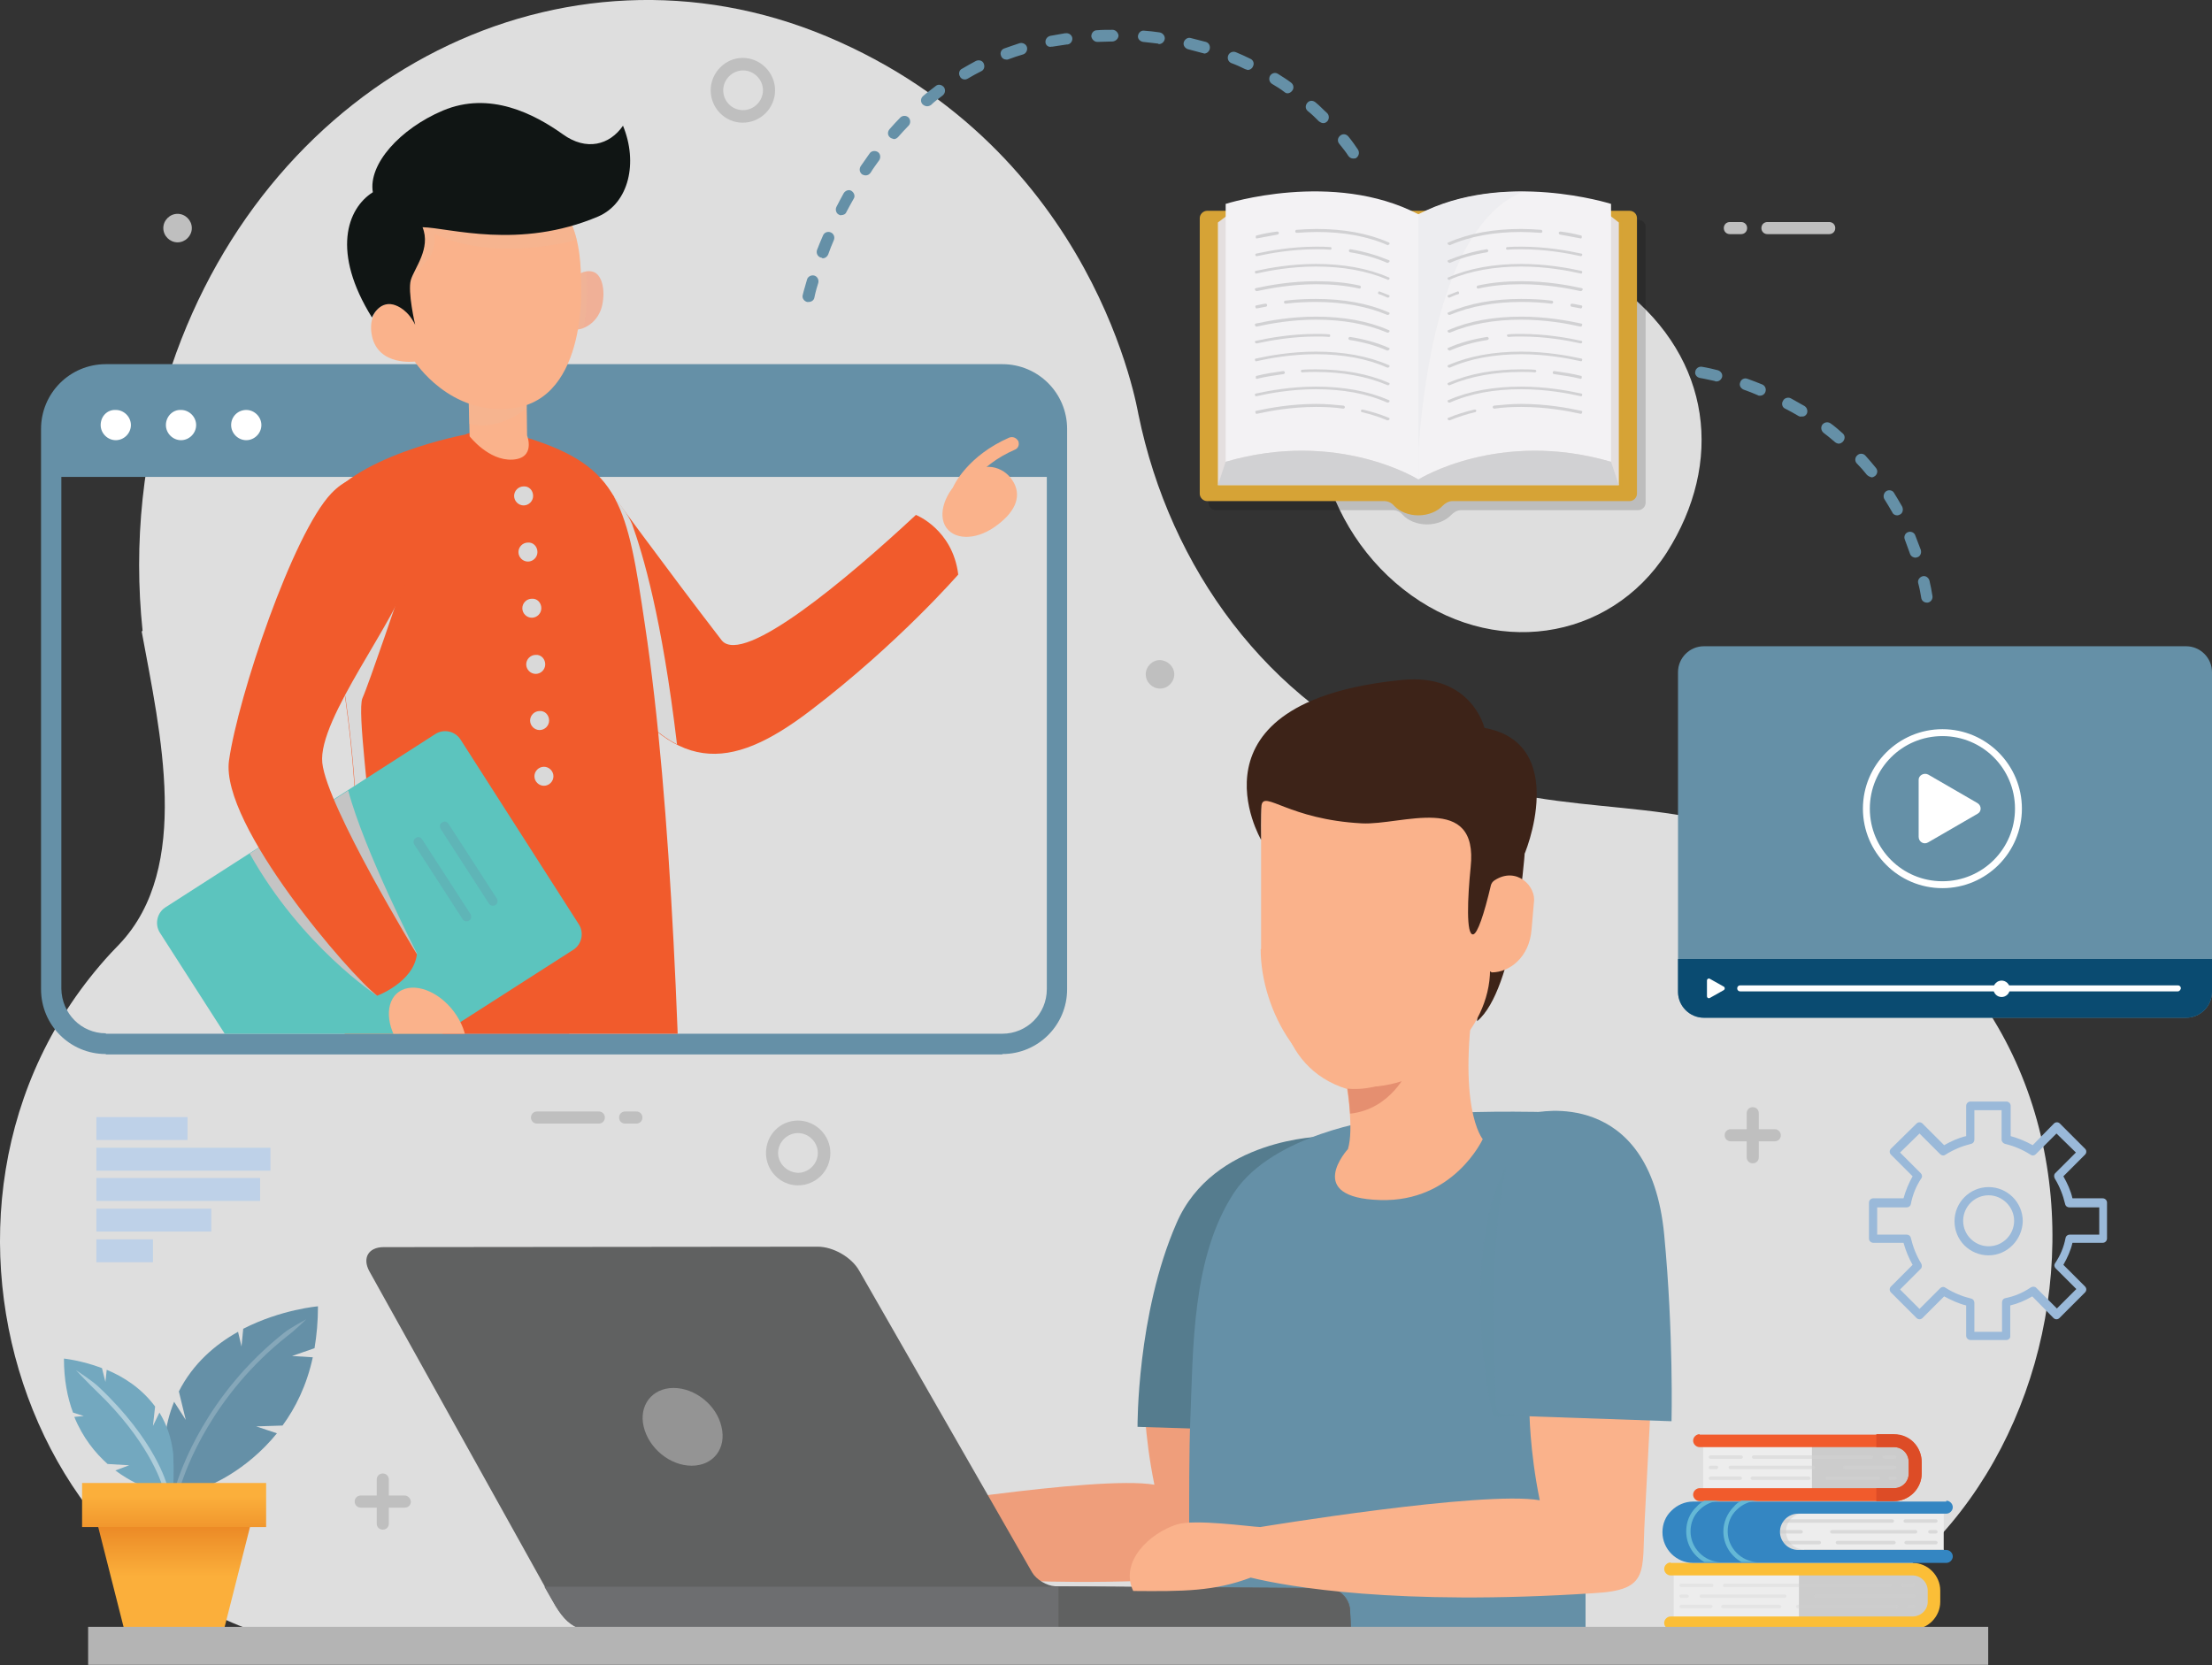 <?xml version="1.0" encoding="utf-8"?>
<!-- Generator: Adobe Illustrator 26.3.1, SVG Export Plug-In . SVG Version: 6.00 Build 0)  -->
<svg version="1.1" id="Layer_1" xmlns="http://www.w3.org/2000/svg" xmlns:xlink="http://www.w3.org/1999/xlink" x="0px" y="0px"
	 viewBox="0 0 512 385.5" style="enable-background:new 0 0 512 385.5;" xml:space="preserve">
<rect x="0" y="0" width="512" height="385.5" fill="#333333" stroke="none"/>
<style type="text/css">
	.st0{opacity:0.92;}
	.st1{fill:#EDEDED;}
	.st2{fill:#6590A7;}
	.st3{fill:#73A8BF;}
	.st4{opacity:0.42;fill:#FFFFFF;}
	.st5{opacity:0.21;fill:#FFFFFF;}
	.st6{fill:url(#XMLID_00000017504686312747919700000006728941207271790492_);}
	.st7{fill:url(#XMLID_00000047047555886528768500000015630294482597241510_);}
	.st8{fill:#EF9E7B;}
	.st9{fill:#557C8E;}
	.st10{fill:#FAB28B;}
	.st11{fill:#606161;}
	.st12{fill:#E58F70;}
	.st13{fill:#949494;}
	.st14{fill:#6D6E70;}
	.st15{opacity:0.5;fill:#6590A7;}
	.st16{fill:#3D2318;}
	.st17{fill:#CCCCCC;}
	.st18{fill:#F15B2C;}
	.st19{fill:#DD4C26;}
	.st20{opacity:0.5;}
	.st21{fill:#D1D1D1;}
	.st22{fill:#FBBE37;}
	.st23{opacity:0.3;}
	.st24{opacity:0.5;fill:#CCCCCC;}
	.st25{opacity:0.6;}
	.st26{fill:#3486C2;}
	.st27{fill:#64B8D6;}
	.st28{fill:#B4B4B4;}
	.st29{fill:#FFFFFF;}
	.st30{fill:#9AB9D9;}
	.st31{clip-path:url(#SVGID_00000021805911434110164780000014076220687319748002_);}
	.st32{fill:#D9D9D9;}
	.st33{opacity:0.2;fill:#010101;}
	.st34{opacity:0.4;fill:#F0B896;}
	.st35{fill:#F0B097;}
	.st36{opacity:0.3;fill:#F0B896;}
	.st37{fill:#101514;}
	.st38{fill:#5CC4BE;}
	.st39{fill:#C4C4C4;}
	.st40{fill:#0A4B71;}
	.st41{opacity:0.15;fill:#010101;}
	.st42{fill:#D6A336;}
	.st43{opacity:0.7;fill:#D6A336;}
	.st44{fill:#E4DFDF;}
	.st45{fill:#F3F2F4;}
	.st46{opacity:0.6;fill:#EAEAEC;}
	.st47{fill:#D1D1D3;}
	.st48{fill:#BED1E8;}
	.st49{fill:#BFBFBF;}
</style>
<g>
	<g id="XMLID_67_" class="st0">
		<path id="XMLID_76_" class="st1" d="M324.8,136.4c-20.4-16.1-26.3-46-13.1-66.8c13.2-20.8,43.6-18.6,64.1-2.5
			c20.4,16.1,23.2,40,10,60.8C372.5,148.6,345.2,152.5,324.8,136.4z"/>
		<path id="XMLID_69_" class="st1" d="M84.7,381.9C9,381.9-28.6,279.6,25.6,220.7c0.7-0.7,1.4-1.5,2.1-2.2
			c16.7-17.7,9.4-48.9,5.1-72.3c0.1-0.1,0.1-0.1,0.2-0.2c-2.1-20.1-0.1-41,6.7-61.2C62.6,17.1,130.5-17,191.3,8.4
			c62.7,26.3,72.1,87.4,72.2,87.5c7.3,35.7,30,66.7,63.1,80.6c33.6,14.1,55.9,6.6,83.6,18.2c10.2,4.3,19.7,9.8,28.4,16.3
			c68.4,51.3,34,170.9-48.6,170.9H84.7z"/>
	</g>
	<g>
		<g id="XMLID_51_">
			<path id="XMLID_64_" class="st2" d="M59.3,330.2l6.1-0.2c3-4.1,5.6-9.3,7-15.8l-4.8-0.3l5.2-1.8c0.5-3,0.8-6.2,0.8-9.7
				c0,0-8.5,0.7-17.3,5.2l-0.4,4.1l-0.8-3.4c-5.2,2.9-10.4,7.3-13.7,13.8l1.6,6.6l-2.7-4.2c-1.1,2.7-1.9,5.7-2.2,9.1
				c-0.2,6.5,0,10.4,0,10.4h10c0,0,8.7-3.2,16-12.2L59.3,330.2z"/>
			<path id="XMLID_62_" class="st3" d="M40.1,336.6c-0.4-3.8-1.6-7-3.2-9.6l-1.5,3.1l0.5-4.5c-3.1-4.2-7.3-6.9-11.2-8.5l-0.3,2.8
				l-0.8-3.2c-4.8-1.8-8.8-2.2-8.8-2.2c0,4.9,0.8,9,2.1,12.5l2.5,0.8l-2.2,0.2c2,4.9,4.9,8.4,7.7,10.9l5,0.3l-3.2,1.2
				C30.2,343,33,344,33,344h7.1C40.1,344,40.3,341.2,40.1,336.6z"/>
			<path id="XMLID_58_" class="st4" d="M22.4,322.1c-1.6-1.5-4.8-4.9-4.8-4.9s3.9,2.5,5.4,4c12.9,12.2,15.6,22.3,15.7,22.7l-0.5,0.1
				h-0.6C37.2,342.8,34.1,333.3,22.4,322.1z"/>
			<path id="XMLID_57_" class="st5" d="M41.8,344h-1.1c1-3.3,6.9-21.1,25.1-35.5c1.5-1.2,5.1-3.1,5.1-3.1s-2.8,2.7-4.3,3.8
				C49.1,323,43,340.1,41.8,344z"/>
			
				<linearGradient id="XMLID_00000150097934861829224640000000407241939995529362_" gradientUnits="userSpaceOnUse" x1="40.31" y1="352.193" x2="40.31" y2="364.932">
				<stop  offset="5.617980e-03" style="stop-color:#EA8624"/>
				<stop  offset="1" style="stop-color:#FBAF3B"/>
			</linearGradient>
			<polygon id="XMLID_56_" style="fill:url(#XMLID_00000150097934861829224640000000407241939995529362_);" points="51.8,377.4 
				28.8,377.4 22,350.6 58.6,350.6 			"/>
			
				<linearGradient id="XMLID_00000078748748980351657380000015085594383720446093_" gradientUnits="userSpaceOnUse" x1="40.31" y1="358.544" x2="40.31" y2="346.399">
				<stop  offset="5.617980e-03" style="stop-color:#EA8624"/>
				<stop  offset="1" style="stop-color:#FBAF3B"/>
			</linearGradient>
			
				<rect id="XMLID_53_" x="19" y="343.3" style="fill:url(#XMLID_00000078748748980351657380000015085594383720446093_);" width="42.6" height="10.2"/>
		</g>
		<path id="XMLID_50_" class="st8" d="M280.5,312.9c6.2,0.3,12.6,6,12.2,12.3l-1.2,22.9c-0.7,12.2,1.3,16.4-11.7,17.1
			c-45.6,3-70.9-1.5-79.5-3.6c-8.5,3.2-15.7,3.2-27.2,3.1c-3.2-6.8,3.8-13.4,10.1-15.4c4.2-1.3,16.8,0.5,19.3,0.6
			c0,0,51.5-8.5,64.7-6.2c-2.4-11.7-2.4-21-2.4-21C265.1,316.3,274.2,312.6,280.5,312.9z"/>
		<path id="XMLID_1291_" class="st9" d="M314.7,263.1h-8.6c0,0-25.3,0.3-33.8,20.1c-9.2,21.1-9,47.1-9,47.1l22.1,0.7L314.7,263.1z"
			/>
		<path id="XMLID_1288_" class="st2" d="M319,259.2c0,0-24.2,3.2-33.3,16.8c-9.9,15-9.5,36.1-10.2,53.2c-0.5,11-0.1,48.9-0.1,48.9
			l91.6,0.8v-32.2l-6.6-89.2C331.5,256.7,319,259.2,319,259.2z"/>
		<path id="XMLID_1284_" class="st10" d="M296.5,199.6c0,0,1.8,7.7,0.1,16.3c-2.5,12.9-1.2,31.1,15.2,36.2c0,0,1.6,9.3,0.2,13.9
			c0,0-10.4,11.3,7.5,11.8c17,0.5,23.7-14.1,23.7-14.1s-6.3-7.3-1.5-36.3l6.5-17c0,0-11.9,2.7-17.8-9.2c0,0-9.4,2.3-16.4,2.5
			C306.9,203.7,296.5,199.6,296.5,199.6z"/>
		<path id="XMLID_93_" class="st11" d="M312.2,377.9l-169.7-0.1c-7.9,0-10.8-0.4-14.6-7.3l-42.4-76.2c-1.7-3.1-0.2-5.6,3.3-5.6
			l100.5-0.1c3.6,0,7.9,2.5,9.6,5.6l40,69.8c1,1.7,3.4,3.1,5.3,3.2l62.9,0.4c2.9,0,5.3,2.3,5.4,5.2l0.2,4.6
			C312.7,377.7,312.5,377.9,312.2,377.9z"/>
		<path id="XMLID_1275_" class="st12" d="M325.8,247.9c-6.8,5.2-13.9,4.1-13.9,4.1s0.4,2.7,0.6,5.8
			C322,256.8,325.8,247.9,325.8,247.9z"/>
		<path id="XMLID_1274_" class="st13" d="M167,330.3c1.2,5-1.9,9-6.9,9c-5,0-9.9-4-11.1-9c-1.2-4.9,1.9-9,6.9-9
			C160.9,321.3,165.9,325.3,167,330.3z"/>
		<path id="XMLID_1271_" class="st14" d="M127.9,370.6c3.8,6.9,6.7,7.3,14.6,7.3l169.7,0.1c0.3,0,0.5-0.2,0.5-0.5l-0.2-4.6
			c-0.1-2.9-2.5-5.2-5.4-5.2l-62.9-0.4H126L127.9,370.6z"/>
		<path id="XMLID_1268_" class="st11" d="M307.1,367.7l-62.1-0.4v10.7l67.2,0c0.3,0,0.5-0.2,0.5-0.5l-0.2-4.6
			C312.3,370,309.9,367.7,307.1,367.7z"/>
		<path id="XMLID_1257_" class="st10" d="M369.7,316.6c6.2,0.3,12.6,6,12.2,12.2l-1.2,22.9c-0.7,12.2,1.3,16.4-11.7,17.1
			c-45.6,3-70.9-1.5-79.5-3.6c-8.5,3.2-15.7,3.2-27.2,3.1c-3.2-6.8,3.8-13.4,10.1-15.4c4.2-1.3,16.8,0.5,19.3,0.6
			c0,0,51.5-8.5,64.7-6.2c-2.4-11.7-2.4-21-2.4-21C354.3,320,363.4,316.2,369.7,316.6z"/>
		<path id="XMLID_1250_" class="st2" d="M355.2,257.6c0,0,26.7-6.3,30,28.2c2.2,23,1.7,43.2,1.7,43.2l-40.6-1.4
			C346.3,327.5,337.8,280.5,355.2,257.6z"/>
		<path id="XMLID_1247_" class="st15" d="M344.1,283.8c0.5-2.4,0.9-4.9,1.7-7.2c0.8-2.3,1.7-4.6,2.8-6.8c-0.3,2.4-1,4.8-1.2,7.2
			c-0.4,2.4-0.6,4.8-0.9,7.2c-0.1,2.4-0.4,4.8-0.5,7.2c-0.1,2.4-0.2,4.8-0.3,7.2c-0.1,9.1,0.2,18.2,0.6,27.3c0,0.7,0.6,1.4,1.4,1.4
			c1.8,0.1,4.4,0.3,5.2,0.4c-1.2,0.1-5.8,0.2-7,0.3c-0.2,0-0.4-0.4-0.4-0.4c-1.8-8.4-3.1-18.9-2.9-28.8
			C342.8,293.9,343.1,288.7,344.1,283.8z"/>
		<g id="XMLID_1123_">
			<g id="XMLID_1151_">
				<path id="XMLID_1414_" class="st16" d="M352.9,197.7c0,0-2.2,31.4-11,38.7l1.3-33.3l2.9-11.1L352.9,197.7z"/>
				<path id="XMLID_1408_" class="st10" d="M339.6,217.9c0,4,5.7,7.2,5.7,7.2c4.1,0,8.7-3.5,9.2-9.9l0.6-6.9c0-4-5.1-8.1-10.1-3.8
					l-1.8,1.4c-4.1,0-3.6-0.8-3.6,3.2V217.9z"/>
				<path id="XMLID_1404_" class="st10" d="M291.8,219.7c0,14.2,9.9,31.9,24.5,31.9l0,0c14.7,0,28.6-13,28.6-27.2v-29.9
					c0-14.2-11.9-25.7-26.5-25.7l0,0c-14.7,0-26.5,4.3-26.5,18.5V219.7z"/>
			</g>
			<path id="XMLID_1150_" class="st16" d="M291.9,194.4c0,0-18.7-31.9,32.6-37c16.1-1.6,19.1,11.1,19.1,11.1
				c19.7,3.6,9.6,29.1,8.8,30.2c-1.7-1-7.1,5.1-7.3,6.2c-1.6,6.8-3.1,11.2-4.1,11.4c-1.7,0.3-1.3-8.6-0.6-15.5
				c1.9-17.5-16-9.7-25.2-10.2c-16.9-0.9-22.6-7.7-23.2-4.2C291.8,188.4,291.9,194.4,291.9,194.4z"/>
		</g>
		<g id="XMLID_1829_">
			<rect id="XMLID_2090_" x="410.3" y="348.9" class="st1" width="39.6" height="10.8"/>
			<rect id="XMLID_2089_" x="394.2" y="333.7" class="st1" width="48.1" height="11.3"/>
			<rect id="XMLID_2088_" x="419.4" y="333.7" class="st17" width="22.8" height="11.3"/>
			<g id="XMLID_2202_">
				<g>
					<path id="XMLID_00000058572374510574093860000014275628672472704173_" class="st18" d="M393.4,332c-0.8,0-1.5,0.7-1.5,1.5
						c0,0.8,0.7,1.5,1.5,1.5h45c1.9,0,3.4,1.5,3.4,3.5v2.6c0,1.9-1.5,3.4-3.4,3.4h-45c-0.8,0-1.5,0.7-1.5,1.5c0,0.8,0.7,1.5,1.5,1.5
						h45c3.5,0,6.4-2.9,6.4-6.4v-2.6c0-3.5-2.9-6.4-6.4-6.4H393.4z"/>
				</g>
			</g>
			<path id="XMLID_2086_" class="st19" d="M438.4,332h-4.1v3h4.1c1.9,0,3.4,1.5,3.4,3.5v2.6c0,1.9-1.5,3.4-3.4,3.4h-4.1v3h4.1
				c3.5,0,6.4-2.9,6.4-6.4v-2.6C444.8,334.8,442,332,438.4,332z"/>
			<g id="XMLID_2180_" class="st20">
				<g id="XMLID_2199_">
					<path id="XMLID_2085_" class="st21" d="M436.1,336.9c-0.2,0-0.4,0.2-0.4,0.4c0,0.2,0.2,0.4,0.4,0.4h2.5c0.2,0,0.4-0.2,0.4-0.4
						c0-0.2-0.2-0.4-0.4-0.4H436.1z"/>
				</g>
				<g id="XMLID_2197_">
					<path id="XMLID_2084_" class="st21" d="M405.9,336.9c-0.2,0-0.4,0.2-0.4,0.4c0,0.2,0.2,0.4,0.4,0.4h27.3c0.2,0,0.4-0.2,0.4-0.4
						c0-0.2-0.2-0.4-0.4-0.4H405.9z"/>
				</g>
				<g id="XMLID_2195_">
					<path id="XMLID_2083_" class="st21" d="M395.9,336.9c-0.2,0-0.4,0.2-0.4,0.4c0,0.2,0.2,0.4,0.4,0.4h7.1c0.2,0,0.4-0.2,0.4-0.4
						c0-0.2-0.2-0.4-0.4-0.4H395.9z"/>
				</g>
				<g id="XMLID_2193_">
					<path id="XMLID_2082_" class="st21" d="M427,339.3c-0.2,0-0.4,0.2-0.4,0.4s0.2,0.4,0.4,0.4h11.6c0.2,0,0.4-0.2,0.4-0.4
						s-0.2-0.4-0.4-0.4H427z"/>
				</g>
				<g id="XMLID_2191_">
					<path id="XMLID_2081_" class="st21" d="M400.5,339.3c-0.2,0-0.4,0.2-0.4,0.4s0.2,0.4,0.4,0.4h19.3c0.2,0,0.4-0.2,0.4-0.4
						s-0.2-0.4-0.4-0.4H400.5z"/>
				</g>
				<g id="XMLID_2189_">
					<path id="XMLID_2080_" class="st21" d="M395.9,339.3c-0.2,0-0.4,0.2-0.4,0.4s0.2,0.4,0.4,0.4h1.4c0.2,0,0.4-0.2,0.4-0.4
						s-0.2-0.4-0.4-0.4H395.9z"/>
				</g>
				<g id="XMLID_2187_">
					<path id="XMLID_2079_" class="st21" d="M437.5,341.8c-0.2,0-0.4,0.2-0.4,0.4c0,0.2,0.2,0.4,0.4,0.4h1.1c0.2,0,0.4-0.2,0.4-0.4
						c0-0.2-0.2-0.4-0.4-0.4H437.5z"/>
				</g>
				<g id="XMLID_2185_">
					<path id="XMLID_2078_" class="st21" d="M422.9,341.8c-0.2,0-0.4,0.2-0.4,0.4c0,0.2,0.2,0.4,0.4,0.4h11.9c0.2,0,0.4-0.2,0.4-0.4
						c0-0.2-0.2-0.4-0.4-0.4H422.9z"/>
				</g>
				<g id="XMLID_2183_">
					<path id="XMLID_2077_" class="st21" d="M405.6,341.8c-0.2,0-0.4,0.2-0.4,0.4c0,0.2,0.2,0.4,0.4,0.4h13.1c0.2,0,0.4-0.2,0.4-0.4
						c0-0.2-0.2-0.4-0.4-0.4H405.6z"/>
				</g>
				<g id="XMLID_2181_">
					<path id="XMLID_2076_" class="st21" d="M395.9,341.8c-0.2,0-0.4,0.2-0.4,0.4c0,0.2,0.2,0.4,0.4,0.4h6.9c0.2,0,0.4-0.2,0.4-0.4
						c0-0.2-0.2-0.4-0.4-0.4H395.9z"/>
				</g>
			</g>
			<rect id="XMLID_2075_" x="387.4" y="363.5" class="st1" width="59.1" height="11.3"/>
			<rect id="XMLID_2074_" x="416.4" y="363.5" class="st17" width="30.1" height="11.3"/>
			<g id="XMLID_2174_">
				<path id="XMLID_2073_" class="st22" d="M386.7,361.7c-0.8,0-1.5,0.7-1.5,1.5c0,0.8,0.7,1.5,1.5,1.5h56c1.9,0,3.5,1.6,3.5,3.5
					v2.6c0,1.9-1.6,3.4-3.5,3.4h-56c-0.8,0-1.5,0.7-1.5,1.5c0,0.8,0.7,1.5,1.5,1.5h56c3.5,0,6.4-2.9,6.4-6.4v-2.6
					c0-3.5-2.9-6.4-6.4-6.4H386.7z"/>
			</g>
			<g id="XMLID_2153_" class="st23">
				<g id="XMLID_2172_">
					<path id="XMLID_2072_" class="st21" d="M440.4,366.6c-0.2,0-0.4,0.2-0.4,0.4c0,0.2,0.2,0.4,0.4,0.4h2.5c0.2,0,0.4-0.2,0.4-0.4
						c0-0.2-0.2-0.4-0.4-0.4H440.4z"/>
				</g>
				<g id="XMLID_2170_">
					<path id="XMLID_2071_" class="st21" d="M399.2,366.6c-0.2,0-0.4,0.2-0.4,0.4c0,0.2,0.2,0.4,0.4,0.4h38.3c0.2,0,0.4-0.2,0.4-0.4
						c0-0.2-0.2-0.4-0.4-0.4H399.2z"/>
				</g>
				<g id="XMLID_2168_">
					<path id="XMLID_2070_" class="st21" d="M389.1,366.6c-0.2,0-0.4,0.2-0.4,0.4c0,0.2,0.2,0.4,0.4,0.4h7.1c0.2,0,0.4-0.2,0.4-0.4
						c0-0.2-0.2-0.4-0.4-0.4H389.1z"/>
				</g>
				<g id="XMLID_2166_">
					<path id="XMLID_2069_" class="st21" d="M420.3,369.1c-0.2,0-0.4,0.2-0.4,0.4c0,0.2,0.2,0.4,0.4,0.4h22.6c0.2,0,0.4-0.2,0.4-0.4
						c0-0.2-0.2-0.4-0.4-0.4H420.3z"/>
				</g>
				<g id="XMLID_2164_">
					<path id="XMLID_2068_" class="st21" d="M393.8,369.1c-0.2,0-0.4,0.2-0.4,0.4c0,0.2,0.2,0.4,0.4,0.4h19.3c0.2,0,0.4-0.2,0.4-0.4
						c0-0.2-0.2-0.4-0.4-0.4H393.8z"/>
				</g>
				<g id="XMLID_2162_">
					<path id="XMLID_2064_" class="st21" d="M389.1,369.1c-0.2,0-0.4,0.2-0.4,0.4c0,0.2,0.2,0.4,0.4,0.4h1.4c0.2,0,0.4-0.2,0.4-0.4
						c0-0.2-0.2-0.4-0.4-0.4H389.1z"/>
				</g>
				<g id="XMLID_2160_">
					<path id="XMLID_2063_" class="st21" d="M441.8,371.5c-0.2,0-0.4,0.2-0.4,0.4c0,0.2,0.2,0.4,0.4,0.4h1.1c0.2,0,0.4-0.2,0.4-0.4
						c0-0.2-0.2-0.4-0.4-0.4H441.8z"/>
				</g>
				<g id="XMLID_2158_">
					<path id="XMLID_2062_" class="st21" d="M416.1,371.5c-0.2,0-0.4,0.2-0.4,0.4c0,0.2,0.2,0.4,0.4,0.4H439c0.2,0,0.4-0.2,0.4-0.4
						c0-0.2-0.2-0.4-0.4-0.4H416.1z"/>
				</g>
				<g id="XMLID_2156_">
					<path id="XMLID_2058_" class="st21" d="M398.8,371.5c-0.2,0-0.4,0.2-0.4,0.4c0,0.2,0.2,0.4,0.4,0.4h13.1c0.2,0,0.4-0.2,0.4-0.4
						c0-0.2-0.2-0.4-0.4-0.4H398.8z"/>
				</g>
				<g id="XMLID_2154_">
					<path id="XMLID_2057_" class="st21" d="M389.1,371.5c-0.2,0-0.4,0.2-0.4,0.4c0,0.2,0.2,0.4,0.4,0.4h6.9c0.2,0,0.4-0.2,0.4-0.4
						c0-0.2-0.2-0.4-0.4-0.4H389.1z"/>
				</g>
			</g>
			<path id="XMLID_2053_" class="st24" d="M417.6,358.7c-2.3,0-4.2-1.9-4.2-4.2c0-2.3,1.9-4.2,4.2-4.2h32.3v-1.4h-39.6v10.8h39.6
				v-1.1H417.6z"/>
			<g id="XMLID_2107_" class="st25">
				<g>
					<g id="XMLID_00000106827793053027724100000015662608072455732650_">
						<path id="XMLID_00000101825581154888112810000003502557361316529568_" class="st17" d="M407.8,351.7c0.2,0,0.4,0.2,0.4,0.4
							c0,0.2-0.2,0.4-0.4,0.4h-2.5c-0.2,0-0.4-0.2-0.4-0.4c0-0.2,0.2-0.4,0.4-0.4H407.8z"/>
					</g>
					<g id="XMLID_00000127760214534199342910000006995190814360648345_">
						<path id="XMLID_00000177475018857130370750000006583294390568472242_" class="st17" d="M438,351.7c0.2,0,0.4,0.2,0.4,0.4
							c0,0.2-0.2,0.4-0.4,0.4h-27.3c-0.2,0-0.4-0.2-0.4-0.4c0-0.2,0.2-0.4,0.4-0.4H438z"/>
					</g>
					<g id="XMLID_00000054253453374096612570000014754285864334313600_">
						<path id="XMLID_00000178891032281071973860000012328338967968563092_" class="st17" d="M448.1,351.7c0.2,0,0.4,0.2,0.4,0.4
							c0,0.2-0.2,0.4-0.4,0.4H441c-0.2,0-0.4-0.2-0.4-0.4c0-0.2,0.2-0.4,0.4-0.4H448.1z"/>
					</g>
					<g id="XMLID_00000013189485469908970930000007678706468967547804_">
						<path id="XMLID_00000132058389160701481190000014334695129723286442_" class="st17" d="M416.9,354.2c0.2,0,0.4,0.2,0.4,0.4
							c0,0.2-0.2,0.4-0.4,0.4h-11.6c-0.2,0-0.4-0.2-0.4-0.4c0-0.2,0.2-0.4,0.4-0.4H416.9z"/>
					</g>
					<g id="XMLID_00000157295388611371307850000015200893856593202869_">
						<path id="XMLID_00000177461241236175477060000006160484685630859914_" class="st17" d="M443.4,354.2c0.2,0,0.4,0.2,0.4,0.4
							c0,0.2-0.2,0.4-0.4,0.4h-19.4c-0.2,0-0.4-0.2-0.4-0.4c0-0.2,0.2-0.4,0.4-0.4H443.4z"/>
					</g>
					<g id="XMLID_00000005944936518695421610000000640314002538800546_">
						<path id="XMLID_00000106131107237379398390000006983941859054884744_" class="st17" d="M448.1,354.2c0.2,0,0.4,0.2,0.4,0.4
							c0,0.2-0.2,0.4-0.4,0.4h-1.4c-0.2,0-0.4-0.2-0.4-0.4c0-0.2,0.2-0.4,0.4-0.4H448.1z"/>
					</g>
					<g id="XMLID_00000071537258238560542650000018222331929487708829_">
						<path id="XMLID_00000172441590364036645160000004437944600790908080_" class="st17" d="M406.4,356.7c0.2,0,0.4,0.2,0.4,0.4
							c0,0.2-0.2,0.4-0.4,0.4h-1.1c-0.2,0-0.4-0.2-0.4-0.4c0-0.2,0.2-0.4,0.4-0.4H406.4z"/>
					</g>
					<g id="XMLID_00000049180022881134191220000013024235850184489885_">
						<path id="XMLID_00000183966574131656506680000014736804696170244500_" class="st17" d="M421.1,356.7c0.2,0,0.4,0.2,0.4,0.4
							c0,0.2-0.2,0.4-0.4,0.4h-11.9c-0.2,0-0.4-0.2-0.4-0.4c0-0.2,0.2-0.4,0.4-0.4H421.1z"/>
					</g>
					<g id="XMLID_00000009552134301780073540000001801512928588582575_">
						<path id="XMLID_00000178918539375529227450000006225432541554485407_" class="st17" d="M438.4,356.7c0.2,0,0.4,0.2,0.4,0.4
							c0,0.2-0.2,0.4-0.4,0.4h-13.1c-0.2,0-0.4-0.2-0.4-0.4c0-0.2,0.2-0.4,0.4-0.4H438.4z"/>
					</g>
					<g id="XMLID_00000135665540094384836040000001575252454799629704_">
						<path id="XMLID_00000045586474309473551250000011283385532661289137_" class="st17" d="M448.1,356.7c0.2,0,0.4,0.2,0.4,0.4
							c0,0.2-0.2,0.4-0.4,0.4h-6.9c-0.2,0-0.4-0.2-0.4-0.4c0-0.2,0.2-0.4,0.4-0.4H448.1z"/>
					</g>
				</g>
			</g>
			<g id="XMLID_2093_">
				<g>
					<path id="XMLID_00000095318791413561040460000001248281028660641983_" class="st26" d="M450.5,347.4c0.8,0,1.5,0.7,1.5,1.5
						s-0.7,1.5-1.5,1.5h-34.3c-2.3,0-4.2,1.9-4.2,4.2c0,2.3,1.9,4.2,4.2,4.2h34.3c0.8,0,1.5,0.7,1.5,1.5c0,0.8-0.7,1.5-1.5,1.5
						h-58.6c-3.9,0-7.1-3.2-7.1-7.1c0-1.9,0.7-3.7,2.1-5c1.3-1.3,3.1-2.1,5-2.1H450.5z"/>
				</g>
			</g>
			<path id="XMLID_2056_" class="st27" d="M390.3,354.5c0,3.1,1.7,5.7,4.2,7.1h3.7c-3.8-0.1-6.9-3.3-6.9-7.1c0-1.9,0.7-3.7,2.1-5
				c1.3-1.3,3-2,4.8-2.1h-3.7c-0.7,0.4-1.3,0.8-1.8,1.4C391.1,350.3,390.3,352.3,390.3,354.5z M401.3,348.8
				c-1.5,1.5-2.4,3.6-2.4,5.7c0,3.1,1.7,5.7,4.2,7.1h3.7c-3.8-0.1-6.9-3.3-6.9-7.1c0-1.9,0.7-3.7,2.1-5c1.3-1.3,3-2,4.8-2.1h-3.7
				C402.4,347.7,401.8,348.2,401.3,348.8z"/>
		</g>
		<rect id="XMLID_89_" x="20.4" y="376.6" class="st28" width="439.8" height="8.8"/>
	</g>
	<g>
		<path class="st2" d="M232,244c8.3,0,15-6.7,15-15l0,0V99.3c0-8.3-6.7-15-15-15l0,0H24.5c-8.3,0-15,6.7-15,15l0,0V229
			c0,8.3,6.7,15,15,15l0,0v-2.4v-2.4c-5.7,0-10.2-4.6-10.3-10.3l0,0V99.3c0-5.7,4.6-10.2,10.3-10.3l0,0H232
			c5.7,0,10.3,4.6,10.3,10.3l0,0V229c0,5.7-4.6,10.3-10.3,10.3l0,0H24.5v2.4v2.4H232L232,244z"/>
		<path id="XMLID_5846_" class="st2" d="M11.9,110.4h232.8v-11c0-7-5.7-12.6-12.6-12.6H24.5c-7,0-12.6,5.7-12.6,12.6V110.4z"/>
		<g id="XMLID_5849_">
			<path id="XMLID_5852_" class="st29" d="M23.3,98.4c0,1.9,1.6,3.5,3.5,3.5c1.9,0,3.5-1.6,3.5-3.5c0-1.9-1.6-3.5-3.5-3.5
				C24.8,94.8,23.3,96.4,23.3,98.4z"/>
			<path id="XMLID_5851_" class="st29" d="M38.4,98.4c0,1.9,1.6,3.5,3.5,3.5c1.9,0,3.5-1.6,3.5-3.5c0-1.9-1.6-3.5-3.5-3.5
				C40,94.8,38.4,96.4,38.4,98.4z"/>
			<path id="XMLID_5850_" class="st29" d="M53.5,98.4c0,1.9,1.6,3.5,3.5,3.5s3.5-1.6,3.5-3.5c0-1.9-1.6-3.5-3.5-3.5
				S53.5,96.4,53.5,98.4z"/>
		</g>
	</g>
	<g id="XMLID_124_">
		<g>
			<g id="XMLID_00000178174133323481140410000002026600665437211291_">
				<path id="XMLID_00000109737716719123929080000000642891750946862772_" class="st30" d="M460.3,290.6c-4.4,0-7.9-3.5-7.9-7.9
					c0-4.3,3.5-7.9,7.9-7.9c4.3,0,7.9,3.5,7.9,7.9C468.1,287,464.6,290.6,460.3,290.6z M460.3,276.7c-3.3,0-5.9,2.7-5.9,5.9
					c0,3.3,2.7,5.9,5.9,5.9c3.3,0,5.9-2.7,5.9-5.9C466.2,279.4,463.5,276.7,460.3,276.7z"/>
			</g>
			<g id="XMLID_00000155862844817750781390000005614698019546705334_">
				<path id="XMLID_00000028296293669513807540000017156227279166627489_" class="st30" d="M464.4,310.2h-8.3c-0.5,0-1-0.4-1-1v-7
					c-1.7-0.4-3.4-1.2-5.1-2.1l-5,5c-0.4,0.4-1,0.4-1.4,0l-5.9-5.9c-0.4-0.4-0.4-1,0-1.4l5-5c-0.9-1.6-1.6-3.3-2.1-5.1h-7
					c-0.5,0-1-0.4-1-1v-8.3c0-0.5,0.4-1,1-1h7c0.5-1.8,1.2-3.5,2.1-5.1l-5-5c-0.4-0.4-0.4-1,0-1.4l5.9-5.8c0.4-0.4,1-0.4,1.4,0l5,5
					c1.6-0.9,3.3-1.7,5.1-2.1v-7c0-0.5,0.4-1,1-1h8.3c0.5,0,1,0.4,1,1v7c1.8,0.5,3.5,1.2,5.1,2.1l4.9-5c0.4-0.4,1-0.4,1.4,0l5.8,5.8
					c0.2,0.2,0.3,0.4,0.3,0.7c0,0.3-0.1,0.5-0.3,0.7l-5,5c0.9,1.6,1.7,3.3,2.1,5.1h7c0.5,0,1,0.4,1,1v8.3c0,0.5-0.4,1-1,1h-7
					c-0.4,1.8-1.2,3.5-2.1,5.1l5,5c0.4,0.4,0.4,1,0,1.4l-5.9,5.9c-0.4,0.4-1,0.4-1.4,0l-4.9-5c-1.7,1-3.4,1.7-5.1,2.1v7
					C465.4,309.8,464.9,310.2,464.4,310.2z M457.1,308.3h6.3v-6.8c0-0.5,0.3-0.9,0.8-1c2-0.4,4-1.2,5.9-2.5c0.4-0.2,0.9-0.2,1.2,0.1
					l4.8,4.8l4.5-4.5l-4.8-4.8c-0.3-0.3-0.4-0.8-0.1-1.2c1.2-1.8,2-3.7,2.4-5.8c0.1-0.5,0.5-0.8,1-0.8h6.8v-6.3H479
					c-0.5,0-0.9-0.3-1-0.8c-0.5-2.1-1.3-4.1-2.4-5.9c-0.2-0.4-0.2-0.9,0.1-1.2l4.8-4.8l-4.5-4.4l-4.8,4.8c-0.3,0.3-0.8,0.4-1.2,0.1
					c-1.9-1.2-3.8-2-5.9-2.5c-0.4-0.1-0.8-0.5-0.8-1v-6.8h-6.3v6.8c0,0.5-0.3,0.9-0.8,1c-2,0.5-4,1.3-5.9,2.5
					c-0.4,0.3-0.9,0.2-1.2-0.1l-4.8-4.8l-4.5,4.4l4.8,4.8c0.3,0.3,0.4,0.8,0.1,1.2c-1.2,1.8-2,3.8-2.4,5.9c-0.1,0.5-0.5,0.8-1,0.8
					h-6.8v6.3h6.8c0.5,0,0.9,0.3,1,0.8c0.5,2.1,1.3,4.1,2.4,5.9c0.2,0.4,0.2,0.9-0.1,1.2l-4.8,4.8l4.5,4.5l4.8-4.8
					c0.3-0.3,0.8-0.4,1.2-0.1c1.9,1.2,3.9,2,5.9,2.5c0.5,0.1,0.8,0.5,0.8,1V308.3z"/>
			</g>
		</g>
	</g>
	<g>
		<defs>
			<rect id="SVGID_1_" x="30.4" y="16.4" width="208.9" height="222.9"/>
		</defs>
		<clipPath id="SVGID_00000155118083259036534640000016846058070233828510_">
			<use xlink:href="#SVGID_1_"  style="overflow:visible;"/>
		</clipPath>
		<g style="clip-path:url(#SVGID_00000155118083259036534640000016846058070233828510_);">
			<g>
				<g>
					<path class="st18" d="M139.8,111.8c0,0,14.8,20.3,27.3,36.5c5.1,5.8,29-14.3,44.9-29.1c0,0,8.5,3.3,9.8,13.8
						c0,0-13.9,16-34.1,31.4c-19.2,14.7-31.7,14.5-47.1-8.2C125.2,133.5,139.8,111.8,139.8,111.8z"/>
					<path class="st10" d="M223.9,109.7c-4.6,3.2-6.9,8.5-5.2,11.9c1.8,3.4,6.9,3.6,11.5,0.4c4.6-3.2,6.3-6.8,4.5-10.2
						C232.9,108.4,228.5,106.5,223.9,109.7z"/>
					<g>
						<path class="st10" d="M233.6,101.3c-9.6,4.2-12.8,11-12.9,11.3c-0.3,0.8,0,1.6,0.8,2c0.8,0.3,1.6,0,2-0.7
							c0-0.1,2.9-6.1,11.4-9.8c0.8-0.3,1.1-1.2,0.8-2C235.2,101.3,234.4,101,233.6,101.3z"/>
					</g>
				</g>
				<path class="st32" d="M138.1,114.8c-0.8,1.7-1.9,4.1-2.7,7l1.4,13.7l6.1,23.8c4.7,6.4,9.3,10.7,13.8,13
					c-3.5-29.5-7.9-44-10.4-51c-0.9-2.1-2.5-4.2-4-6.2L138.1,114.8z"/>
				<g>
					<path class="st33" d="M132.4,235.8c-1.4-2.5-4.3-2.3-5.3-2.6c-1.6-0.6-18.6,0-25.6-0.4c-0.8,0-1.8,0-2.8,0
						c-3.7,2.7-6.1,4.8-6.1,4.8l-1.9,11.1c16.8,1.6,34.2-1.7,39.5-2.8c0.8-3.3,1.5-6.4,2.1-9.3C132.4,236.2,132.4,236,132.4,235.8z"
						/>
				</g>
				<path class="st18" d="M71.1,295c47.5,11.7,77,6.9,87.2,4.4c-0.6-52.2-2.8-113.4-9-154.6c-4.1-27.7-5.7-36.7-27.1-43.4
					c-11.7-2.7-14.5-0.8-14.5-0.8s-26.6,4.9-33.4,17.2c-6.8,12.2,9.6,20.7,8.8,102.1C83.2,222.2,76.8,251.9,71.1,295z"/>
				<g>
					<path class="st10" d="M122,100.8c0,0,2.1,5.3-3.4,5.6c-5.5,0.3-9.9-5.4-9.9-5.4l-0.2-8l13.4-0.2L122,100.8z"/>
					<path class="st34" d="M121.9,94.5l0-1.3c-0.1-0.1-0.3-0.3-0.5-0.4l-12.9,0.2l0.1,5.1C114.9,99.6,120.1,95.9,121.9,94.5z"/>
					<path class="st35" d="M133.2,64c0,0,2-1.7,4-1.1c2,0.5,3,3.9,2.2,7.7c-0.8,3.8-4,5.8-6.4,5.7C130.5,76.2,133.2,64,133.2,64z"/>
					<path class="st36" d="M133,76.3c-2.5-0.1,0.3-12.3,0.3-12.3s1.1-0.9,2.4-1.1c0,0.8,0,1.4,0.1,1.8c0,0,0.4,5.2-0.7,11.3
						C134.3,76.2,133.6,76.3,133,76.3z"/>
					<path class="st10" d="M134.5,64.8c0,0,1.9,27.6-15.9,29.7C104.1,96.3,96,83.7,96,83.7s-8.4,1.1-9.9-5.9
						c-1.5-7.1,5.3-10.8,9.4-3.7c0,0-2.5-3.6-3-9c-0.5-5.4-2.9-21,18.2-23.6C135,38.6,134.3,60.4,134.5,64.8z"/>
					<path class="st34" d="M133.5,55.5c-0.7-2.8-1.8-5.7-3.8-8.1l-4.4-0.1l-27.6,2.8l-5.2,6.5c-0.2,1.7-0.3,3.3-0.2,4.7l2.1,9
						c-0.1-6,3.2-8.2,4.9-10.6c1.8-2.4,1.2-5.6,1.2-5.6C113.4,60.2,129.6,56.6,133.5,55.5z"/>
					<path class="st37" d="M96.1,75.2c0,0-1.8-7.7-1-10.4c0.8-2.7,4.7-7.3,2.7-12.2c6.1,0.1,22.4,5.3,40.7-2.5
						c7.1-3.1,9.2-12.5,5.7-21c-3.1,4.5-8.5,5.9-13.9,2c-6.6-4.7-16.9-10.1-27.8-5.5C92.6,29.8,85.2,38,86.3,44.5
						c-6,3.8-9.6,13.9-0.2,29c0,0,1.5-3.8,4.9-3C92.2,70.8,94.5,71.9,96.1,75.2z"/>
				</g>
				<path class="st32" d="M93,135.8l-14.2,18.5c2.4,13.5,4.5,32.8,4.4,61.6l13,5.1c0,0-6.8-17.3-10.2-25.3
					c-0.2-9.4-3.4-31.1-2.1-34.1C85.3,158.6,93,135.8,93,135.8z"/>
				<g>
					<g>
						<path class="st38" d="M70.2,259.9c-1.9,1.2-4.5,0.7-5.8-1.3L37,215.9c-1.2-1.9-0.7-4.5,1.2-5.8l62.6-40.2
							c1.9-1.2,4.5-0.7,5.8,1.3L134,214c1.2,1.9,0.7,4.5-1.2,5.8L70.2,259.9z"/>
					</g>
				</g>
				<path class="st39" d="M87.3,230.5l-23.6-36.7l-5.9,3.8C69.8,219.1,87.3,230.5,87.3,230.5z"/>
				<path class="st39" d="M96.6,220.9c0,0-12.2-23.7-16-37.9l-5.4,3.5C77.5,193.1,85.3,213.2,96.6,220.9z"/>
				<g>
					<path class="st18" d="M76.7,114.2c-8.9,9.3-21.6,47-23.7,61.9c-2,14.9,28.1,49.7,34.3,54.4c0,0,8.4-3.1,9.2-9.6
						c0,0-20.8-34.1-21.9-44.3c-1.1-10.2,17.7-33.6,20-43.6C96.4,125.5,88.4,102,76.7,114.2z"/>
					<path class="st10" d="M105.7,235.1c-3.3-5.1-9-7.7-12.7-5.9c-3.7,1.8-4,7.4-0.7,12.4c3.3,5.1,8.9,7.7,12.6,5.9
						C108.7,245.8,109,240.2,105.7,235.1z"/>
				</g>
			</g>
			<path class="st32" d="M123.4,114.8c0,1.2-1,2.2-2.2,2.2c-1.2,0-2.2-1-2.2-2.2c0-1.2,1-2.2,2.2-2.2
				C122.4,112.5,123.4,113.5,123.4,114.8z"/>
			<path class="st32" d="M124.4,127.8c0,1.2-1,2.2-2.2,2.2c-1.2,0-2.2-1-2.2-2.2c0-1.2,1-2.2,2.2-2.2
				C123.4,125.5,124.4,126.5,124.4,127.8z"/>
			<path class="st32" d="M125.3,140.8c0,1.2-1,2.2-2.2,2.2c-1.2,0-2.2-1-2.2-2.2c0-1.2,1-2.2,2.2-2.2
				C124.3,138.5,125.3,139.5,125.3,140.8z"/>
			<path class="st32" d="M126.2,153.8c0,1.2-1,2.2-2.2,2.2c-1.2,0-2.2-1-2.2-2.2c0-1.2,1-2.2,2.2-2.2
				C125.2,151.5,126.2,152.5,126.2,153.8z"/>
			<path class="st32" d="M127.1,166.8c0,1.2-1,2.2-2.2,2.2c-1.2,0-2.2-1-2.2-2.2c0-1.2,1-2.2,2.2-2.2
				C126.1,164.5,127.1,165.5,127.1,166.8z"/>
			<path class="st32" d="M128.1,179.7c0,1.2-1,2.2-2.2,2.2c-1.2,0-2.2-1-2.2-2.2c0-1.2,1-2.2,2.2-2.2
				C127.1,177.5,128.1,178.5,128.1,179.7z"/>
			<g class="st23">
				<g>
					<g id="XMLID_00000026160685820490559890000017652503541600416406_">
						<path id="XMLID_00000155835321509083899900000010673741278874838672_" class="st2" d="M103.8,190.7c-0.3-0.5-1-0.7-1.5-0.3
							c-0.5,0.3-0.6,1-0.3,1.5l11.2,17.3c0.3,0.5,1,0.6,1.5,0.3c0.5-0.3,0.6-1,0.3-1.5L103.8,190.7z"/>
					</g>
					<g id="XMLID_00000051343161470845789390000017185347232680815533_">
						<path id="XMLID_00000131342972657820338600000017431117305112172170_" class="st2" d="M97.7,194.3c-0.3-0.5-1-0.7-1.5-0.3
							c-0.5,0.3-0.6,1-0.3,1.5l11.2,17.3c0.3,0.5,1,0.6,1.5,0.3c0.5-0.3,0.6-1,0.3-1.5L97.7,194.3z"/>
					</g>
				</g>
			</g>
		</g>
	</g>
	<g>
		<g id="XMLID_85_">
			<g id="XMLID_98_">
				<path id="XMLID_106_" class="st2" d="M506,235.6H394.4c-3.3,0-6-2.7-6-6v-74c0-3.3,2.7-6,6-6H506c3.3,0,6,2.7,6,6v74
					C512,232.9,509.3,235.6,506,235.6z"/>
				<path id="XMLID_103_" class="st40" d="M506,235.6H394.4c-3.3,0-6-2.7-6-6V222H512v7.6C512,232.9,509.3,235.6,506,235.6z"/>
				<path id="XMLID_102_" class="st29" d="M395.8,226.6l3.2,1.8c0.3,0.2,0.3,0.6,0,0.8l-3.2,1.8c-0.3,0.2-0.7,0-0.7-0.4V227
					C395.1,226.6,395.5,226.4,395.8,226.6z"/>
				<path id="XMLID_99_" class="st29" d="M504.1,229.5H402.8c-0.4,0-0.7-0.3-0.7-0.7l0,0c0-0.4,0.3-0.7,0.7-0.7h101.3
					c0.4,0,0.7,0.3,0.7,0.7l0,0C504.7,229.2,504.4,229.5,504.1,229.5z"/>
			</g>
			<g id="XMLID_86_">
				<g>
					<g id="XMLID_00000115480361432442617380000004543054259989818778_">
						<path class="st29" d="M446.3,179.3l11.4,6.6c1,0.6,1,2,0,2.5l-11.4,6.6c-1,0.6-2.2-0.1-2.2-1.3v-13.2
							C444.1,179.5,445.3,178.8,446.3,179.3z"/>
					</g>
					<g id="XMLID_00000115477081534799417410000013590093374189031816_">
						<g>
							<path class="st29" d="M449.6,205.6c-10.2,0-18.4-8.3-18.4-18.4c0-10.2,8.3-18.4,18.4-18.4c10.2,0,18.4,8.3,18.4,18.4
								C468,197.3,459.8,205.6,449.6,205.6z M449.6,170.4c-9.3,0-16.8,7.5-16.8,16.8c0,9.3,7.5,16.8,16.8,16.8
								c9.3,0,16.8-7.5,16.8-16.8C466.4,177.9,458.9,170.4,449.6,170.4z"/>
						</g>
					</g>
				</g>
			</g>
		</g>
		<path class="st29" d="M465.2,228.9c0,1.1-0.9,1.9-1.9,1.9c-1.1,0-1.9-0.9-1.9-1.9c0-1.1,0.9-1.9,1.9-1.9
			C464.3,227,465.2,227.8,465.2,228.9z"/>
	</g>
	<g id="XMLID_95_">
		<path id="XMLID_1897_" class="st41" d="M379.3,50.9H375v-1.5c0,0-12.1-3.8-26.1-2.6c-0.1,0-0.2,0-0.3,0c-1.9,0.2-3.8,0.4-5.7,0.8
			c-0.2,0-0.3,0.1-0.5,0.1c-0.9,0.2-1.8,0.4-2.8,0.6c-0.1,0-0.3,0.1-0.4,0.1c-0.8,0.2-1.7,0.5-2.5,0.8c-0.1,0-0.3,0.1-0.4,0.1
			c-0.9,0.3-1.8,0.6-2.7,1c-0.2,0.1-0.4,0.2-0.6,0.2c-0.3,0.1-0.6,0.3-0.9,0.4h-1.8h-1.8c-19.5-9-42.8-1.5-42.8-1.5v1.5h-4.3
			c-0.9,0-1.7,0.8-1.7,1.7v63.8c0,0.9,0.8,1.7,1.7,1.7h41c0.9,0,1.7,0.4,2.3,1.1c1.2,1.3,3.3,2.2,5.6,2.2c2.3,0,4.4-0.9,5.6-2.2
			c0.6-0.6,1.4-1.1,2.3-1.1h41c0.9,0,1.7-0.8,1.7-1.7V52.6C381,51.7,380.2,50.9,379.3,50.9z"/>
		<g id="XMLID_97_">
			<path id="XMLID_1773_" class="st42" d="M377.2,48.8h-48.9h-48.9c-0.9,0-1.7,0.8-1.7,1.7v63.8c0,0.9,0.8,1.7,1.7,1.7h41
				c0.9,0,1.7,0.4,2.3,1.1c1.2,1.3,3.3,2.2,5.6,2.2c2.3,0,4.4-0.9,5.6-2.2c0.6-0.6,1.4-1.1,2.3-1.1h41c0.9,0,1.7-0.8,1.7-1.7V50.5
				C378.9,49.5,378.1,48.8,377.2,48.8z"/>
			<rect id="XMLID_1770_" x="281" y="51" class="st43" width="94.6" height="62.2"/>
			<polygon id="XMLID_1767_" class="st44" points="372.4,49.7 328.3,49.7 284.3,49.7 281.9,51.5 281.9,112.3 328.3,112.3 
				374.7,112.3 374.7,51.5 			"/>
			<path id="XMLID_1764_" class="st45" d="M328.3,111c0,0,18.6-11.7,44.6-4.1V47.2c0,0-24.8-7.9-44.6,2.4v60.3"/>
			<path id="XMLID_1758_" class="st46" d="M328.3,49.7v54.4c1.7-23,7.5-53,24.2-59.7C344.9,44.3,336.2,45.6,328.3,49.7z"/>
			<path id="XMLID_1755_" class="st47" d="M372.9,106.9c-26-7.6-44.6,4.1-44.6,4.1v1.3h46.4L372.9,106.9z"/>
			<path id="XMLID_1752_" class="st45" d="M328.3,111c0,0-18.6-11.7-44.6-4.1V47.2c0,0,24.8-7.9,44.6,2.4v60.3"/>
			<path id="XMLID_1746_" class="st47" d="M283.7,106.9c26-7.6,44.6,4.1,44.6,4.1v1.3h-46.4L283.7,106.9z"/>
			<g id="XMLID_1283_">
				<path id="XMLID_123_" class="st47" d="M290.9,55.2C290.9,55.2,290.9,55.2,290.9,55.2c1.6-0.3,3.2-0.6,4.8-0.9
					c0.2,0,0.3-0.2,0.3-0.4c0-0.2-0.2-0.3-0.4-0.3c-1.6,0.2-3.2,0.5-4.7,0.9c-0.2,0-0.3,0.2-0.2,0.4
					C290.6,55.1,290.7,55.2,290.9,55.2z"/>
				<path id="XMLID_1657_" class="st47" d="M321.3,56.7c0.1,0,0.2-0.1,0.3-0.2c0.1-0.2,0-0.4-0.2-0.4C316.6,54,311,53,304.7,53
					c-1.5,0-3.1,0.1-4.6,0.2c-0.2,0-0.3,0.2-0.3,0.4c0,0.2,0.2,0.3,0.4,0.3c1.5-0.1,3.1-0.2,4.6-0.2c6.2,0,11.8,1,16.5,3.1
					C321.2,56.7,321.3,56.7,321.3,56.7z"/>
				<path id="XMLID_1639_" class="st47" d="M290.9,59.3C290.9,59.3,290.9,59.3,290.9,59.3c3.2-0.7,8.2-1.6,13.8-1.6
					c1.1,0,2.1,0,3.2,0.1c0.2,0,0.3-0.1,0.3-0.3c0-0.2-0.1-0.3-0.3-0.3c-1.1-0.1-2.1-0.1-3.2-0.1c-5.7,0-10.7,0.9-13.9,1.6
					c-0.2,0-0.3,0.2-0.2,0.4C290.6,59.2,290.7,59.3,290.9,59.3z"/>
				<path id="XMLID_1638_" class="st47" d="M321.3,60.8c0.1,0,0.2-0.1,0.3-0.2c0.1-0.2,0-0.4-0.2-0.4c-2.7-1.1-5.7-2-8.8-2.5
					c-0.2,0-0.3,0.1-0.4,0.3c0,0.2,0.1,0.3,0.3,0.4c3.1,0.5,6,1.3,8.7,2.5C321.2,60.8,321.3,60.8,321.3,60.8z"/>
				<path id="XMLID_122_" class="st47" d="M321.3,64.8c0.1,0,0.2-0.1,0.3-0.2c0.1-0.2,0-0.4-0.2-0.4c-4.8-2.1-10.5-3.1-16.8-3.1
					c-5.7,0-10.7,0.9-13.9,1.6c-0.2,0-0.3,0.2-0.2,0.4c0,0.2,0.2,0.3,0.4,0.2c3.1-0.7,8.1-1.6,13.7-1.6c6.2,0,11.8,1,16.5,3
					C321.2,64.8,321.3,64.8,321.3,64.8z"/>
				<path id="XMLID_121_" class="st47" d="M290.9,67.4C290.9,67.4,290.9,67.4,290.9,67.4c3.2-0.7,8.2-1.6,13.8-1.6
					c3.5,0,6.9,0.3,9.9,1c0.2,0,0.4-0.1,0.4-0.3c0-0.2-0.1-0.4-0.3-0.4c-3.1-0.7-6.5-1-10.1-1c-5.7,0-10.7,0.9-13.9,1.6
					c-0.2,0-0.3,0.2-0.2,0.4C290.6,67.3,290.7,67.4,290.9,67.4z"/>
				<path id="XMLID_1635_" class="st47" d="M321.3,68.9c0.1,0,0.2-0.1,0.3-0.2c0.1-0.2,0-0.4-0.2-0.4c-0.7-0.3-1.3-0.5-2-0.8
					c-0.2-0.1-0.4,0-0.4,0.2c-0.1,0.2,0,0.4,0.2,0.4c0.7,0.2,1.3,0.5,2,0.8C321.2,68.9,321.3,68.9,321.3,68.9z"/>
				<path id="XMLID_1633_" class="st47" d="M290.9,71.4C290.9,71.4,290.9,71.4,290.9,71.4c0.7-0.1,1.4-0.3,2.1-0.4
					c0.2,0,0.3-0.2,0.3-0.4c0-0.2-0.2-0.3-0.4-0.3c-0.8,0.1-1.5,0.3-2.1,0.4c-0.2,0-0.3,0.2-0.2,0.4
					C290.6,71.3,290.7,71.4,290.9,71.4z"/>
				<path id="XMLID_1632_" class="st47" d="M321.3,72.9c0.1,0,0.2-0.1,0.3-0.2c0.1-0.2,0-0.4-0.2-0.4c-4.8-2.1-10.5-3.1-16.8-3.1
					c-2.3,0-4.7,0.1-7.1,0.4c-0.2,0-0.3,0.2-0.3,0.4c0,0.2,0.2,0.3,0.4,0.3c2.4-0.3,4.7-0.4,7-0.4c6.2,0,11.8,1,16.5,3
					C321.2,72.9,321.3,72.9,321.3,72.9z"/>
				<path id="XMLID_1631_" class="st47" d="M321.3,77c0.1,0,0.2-0.1,0.3-0.2c0.1-0.2,0-0.4-0.2-0.4c-4.8-2.1-10.5-3.1-16.8-3.1
					c-5.7,0-10.7,0.9-13.9,1.6c-0.2,0-0.3,0.2-0.2,0.4c0,0.2,0.2,0.3,0.4,0.3c3.1-0.7,8.1-1.6,13.7-1.6c6.2,0,11.8,1,16.5,3
					C321.2,77,321.3,77,321.3,77z"/>
				<path id="XMLID_1630_" class="st47" d="M290.9,79.5C290.9,79.5,290.9,79.5,290.9,79.5c3.2-0.7,8.2-1.6,13.8-1.6c1,0,2,0,2.9,0.1
					c0.2,0,0.3-0.1,0.3-0.3c0-0.2-0.1-0.3-0.3-0.3c-1-0.1-2-0.1-3-0.1c-5.7,0-10.7,0.9-13.9,1.6c-0.2,0-0.3,0.2-0.2,0.4
					C290.6,79.4,290.7,79.5,290.9,79.5z"/>
				<path id="XMLID_120_" class="st47" d="M321.3,81.1c0.1,0,0.2-0.1,0.3-0.2c0.1-0.2,0-0.4-0.2-0.4c-2.7-1.2-5.7-2-8.9-2.5
					c-0.2,0-0.3,0.1-0.4,0.3c0,0.2,0.1,0.3,0.3,0.4c3.2,0.5,6.1,1.3,8.8,2.5C321.2,81,321.3,81.1,321.3,81.1z"/>
				<path id="XMLID_119_" class="st47" d="M321.3,85.1c0.1,0,0.2-0.1,0.3-0.2c0.1-0.2,0-0.4-0.2-0.4c-4.8-2.1-10.5-3.1-16.8-3.1
					c-5.7,0-10.7,0.9-13.9,1.6c-0.2,0-0.3,0.2-0.2,0.4c0,0.2,0.2,0.3,0.4,0.2c3.1-0.7,8.1-1.6,13.7-1.6c6.2,0,11.8,1,16.5,3.1
					C321.2,85.1,321.3,85.1,321.3,85.1z"/>
				<path id="XMLID_1614_" class="st47" d="M290.9,87.7C290.9,87.7,290.9,87.6,290.9,87.7c2-0.5,4.1-0.8,6.2-1.1
					c0.2,0,0.3-0.2,0.3-0.4c0-0.2-0.2-0.3-0.4-0.3c-2.1,0.3-4.2,0.6-6.1,1.1c-0.2,0-0.3,0.2-0.2,0.4
					C290.6,87.5,290.7,87.7,290.9,87.7z"/>
				<path id="XMLID_1613_" class="st47" d="M321.3,89.2c0.1,0,0.2-0.1,0.3-0.2c0.1-0.2,0-0.4-0.2-0.4c-4.8-2.1-10.5-3.1-16.8-3.1
					c-1,0-2.1,0-3.2,0.1c-0.2,0-0.3,0.2-0.3,0.3c0,0.2,0.2,0.3,0.3,0.3c1.1-0.1,2.1-0.1,3.1-0.1c6.2,0,11.8,1,16.5,3
					C321.2,89.2,321.3,89.2,321.3,89.2z"/>
				<path id="XMLID_1612_" class="st47" d="M321.3,93.2c0.1,0,0.2-0.1,0.3-0.2c0.1-0.2,0-0.4-0.2-0.4c-4.8-2.1-10.5-3.1-16.8-3.1
					c-5.7,0-10.7,0.9-13.9,1.6c-0.2,0-0.3,0.2-0.2,0.4c0,0.2,0.2,0.3,0.4,0.2c3.1-0.7,8.1-1.6,13.7-1.6c6.2,0,11.8,1,16.5,3.1
					C321.2,93.2,321.3,93.2,321.3,93.2z"/>
				<path id="XMLID_1611_" class="st47" d="M290.9,95.8C290.9,95.8,290.9,95.8,290.9,95.8c3.2-0.7,8.1-1.6,13.8-1.6
					c2.1,0,4.2,0.1,6.2,0.4c0.2,0,0.3-0.1,0.4-0.3c0-0.2-0.1-0.3-0.3-0.4c-2-0.2-4.1-0.4-6.3-0.4c-5.7,0-10.7,0.9-13.9,1.6
					c-0.2,0-0.3,0.2-0.2,0.4C290.6,95.7,290.7,95.8,290.9,95.8z"/>
				<path id="XMLID_1610_" class="st47" d="M321.3,97.3c0.1,0,0.2-0.1,0.3-0.2c0.1-0.2,0-0.4-0.2-0.4c-1.9-0.8-3.9-1.4-6-1.9
					c-0.2,0-0.3,0.1-0.4,0.2c0,0.2,0.1,0.4,0.2,0.4c2.1,0.5,4,1.1,5.9,1.9C321.2,97.3,321.3,97.3,321.3,97.3z"/>
			</g>
			<g id="XMLID_1659_">
				<path id="XMLID_1756_" class="st47" d="M365.9,55.2C365.9,55.2,365.8,55.2,365.9,55.2c-1.6-0.3-3.2-0.6-4.8-0.9
					c-0.2,0-0.3-0.2-0.3-0.4c0-0.2,0.2-0.3,0.4-0.3c1.6,0.2,3.2,0.5,4.7,0.9c0.2,0,0.3,0.2,0.2,0.4C366.2,55.1,366,55.2,365.9,55.2z
					"/>
				<path id="XMLID_1754_" class="st47" d="M335.4,56.7c-0.1,0-0.2-0.1-0.3-0.2c-0.1-0.2,0-0.4,0.2-0.4c4.8-2.1,10.5-3.1,16.8-3.1
					c1.5,0,3.1,0.1,4.6,0.2c0.2,0,0.3,0.2,0.3,0.4c0,0.2-0.2,0.3-0.4,0.3c-1.5-0.1-3.1-0.2-4.6-0.2c-6.2,0-11.8,1-16.5,3.1
					C335.5,56.7,335.5,56.7,335.4,56.7z"/>
				<path id="XMLID_1753_" class="st47" d="M365.9,59.3C365.9,59.3,365.8,59.3,365.9,59.3c-3.2-0.7-8.1-1.6-13.8-1.6
					c-1.1,0-2.1,0-3.2,0.1c-0.2,0-0.3-0.1-0.3-0.3c0-0.2,0.1-0.3,0.3-0.3c1.1-0.1,2.1-0.1,3.2-0.1c5.7,0,10.7,0.9,13.9,1.6
					c0.2,0,0.3,0.2,0.2,0.4C366.2,59.2,366,59.3,365.9,59.3z"/>
				<path id="XMLID_1748_" class="st47" d="M335.4,60.8c-0.1,0-0.2-0.1-0.3-0.2c-0.1-0.2,0-0.4,0.2-0.4c2.7-1.1,5.7-2,8.8-2.5
					c0.2,0,0.3,0.1,0.4,0.3c0,0.2-0.1,0.3-0.3,0.4c-3.1,0.5-6,1.3-8.7,2.5C335.5,60.8,335.5,60.8,335.4,60.8z"/>
				<path id="XMLID_118_" class="st47" d="M335.4,64.8c-0.1,0-0.2-0.1-0.3-0.2c-0.1-0.2,0-0.4,0.2-0.4c4.8-2.1,10.5-3.1,16.8-3.1
					c5.7,0,10.7,0.9,13.9,1.6c0.2,0,0.3,0.2,0.2,0.4c0,0.2-0.2,0.3-0.4,0.2c-3.1-0.7-8.1-1.6-13.7-1.6c-6.2,0-11.8,1-16.5,3
					C335.5,64.8,335.5,64.8,335.4,64.8z"/>
				<path id="XMLID_117_" class="st47" d="M365.9,67.4C365.9,67.4,365.8,67.4,365.9,67.4c-3.2-0.7-8.1-1.6-13.8-1.6
					c-3.5,0-6.9,0.3-9.9,1c-0.2,0-0.4-0.1-0.4-0.3c0-0.2,0.1-0.4,0.3-0.4c3.1-0.7,6.5-1,10.1-1c5.7,0,10.7,0.9,13.9,1.6
					c0.2,0,0.3,0.2,0.2,0.4C366.2,67.3,366,67.4,365.9,67.4z"/>
				<path id="XMLID_116_" class="st47" d="M335.4,68.9c-0.1,0-0.2-0.1-0.3-0.2c-0.1-0.2,0-0.4,0.2-0.4c0.7-0.3,1.3-0.5,2-0.8
					c0.2-0.1,0.4,0,0.4,0.2c0.1,0.2,0,0.4-0.2,0.4c-0.7,0.2-1.3,0.5-2,0.8C335.5,68.9,335.5,68.9,335.4,68.9z"/>
				<path id="XMLID_1743_" class="st47" d="M365.9,71.4C365.9,71.4,365.8,71.4,365.9,71.4c-0.7-0.1-1.4-0.3-2.1-0.4
					c-0.2,0-0.3-0.2-0.3-0.4c0-0.2,0.2-0.3,0.4-0.3c0.8,0.1,1.5,0.3,2.1,0.4c0.2,0,0.3,0.2,0.2,0.4C366.2,71.3,366,71.4,365.9,71.4z
					"/>
				<path id="XMLID_112_" class="st47" d="M335.4,72.9c-0.1,0-0.2-0.1-0.3-0.2c-0.1-0.2,0-0.4,0.2-0.4c4.8-2.1,10.5-3.1,16.8-3.1
					c2.3,0,4.7,0.1,7.1,0.4c0.2,0,0.3,0.2,0.3,0.4c0,0.2-0.2,0.3-0.4,0.3c-2.4-0.3-4.7-0.4-7-0.4c-6.2,0-11.8,1-16.5,3
					C335.5,72.9,335.5,72.9,335.4,72.9z"/>
				<path id="XMLID_107_" class="st47" d="M335.4,77c-0.1,0-0.2-0.1-0.3-0.2c-0.1-0.2,0-0.4,0.2-0.4c4.8-2.1,10.5-3.1,16.8-3.1
					c5.7,0,10.7,0.9,13.9,1.6c0.2,0,0.3,0.2,0.2,0.4c0,0.2-0.2,0.3-0.4,0.3c-3.1-0.7-8.1-1.6-13.7-1.6c-6.2,0-11.8,1-16.5,3
					C335.5,77,335.5,77,335.4,77z"/>
				<path id="XMLID_1740_" class="st47" d="M365.9,79.5C365.9,79.5,365.8,79.5,365.9,79.5c-3.2-0.7-8.1-1.6-13.8-1.6
					c-1,0-2,0-2.9,0.1c-0.2,0-0.3-0.1-0.4-0.3c0-0.2,0.1-0.3,0.3-0.3c1-0.1,2-0.1,3-0.1c5.7,0,10.7,0.9,13.9,1.6
					c0.2,0,0.3,0.2,0.2,0.4C366.2,79.4,366,79.5,365.9,79.5z"/>
				<path id="XMLID_105_" class="st47" d="M335.4,81.1c-0.1,0-0.2-0.1-0.3-0.2c-0.1-0.2,0-0.4,0.2-0.4c2.7-1.2,5.7-2,8.9-2.5
					c0.2,0,0.3,0.1,0.4,0.3c0,0.2-0.1,0.3-0.3,0.4c-3.2,0.5-6.1,1.3-8.8,2.5C335.5,81,335.5,81.1,335.4,81.1z"/>
				<path id="XMLID_104_" class="st47" d="M335.4,85.1c-0.1,0-0.2-0.1-0.3-0.2c-0.1-0.2,0-0.4,0.2-0.4c4.8-2.1,10.5-3.1,16.8-3.1
					c5.7,0,10.7,0.9,13.9,1.6c0.2,0,0.3,0.2,0.2,0.4c0,0.2-0.2,0.3-0.4,0.2c-3.1-0.7-8.1-1.6-13.7-1.6c-6.2,0-11.8,1-16.5,3.1
					C335.5,85.1,335.5,85.1,335.4,85.1z"/>
				<path id="XMLID_1737_" class="st47" d="M365.9,87.7C365.9,87.7,365.8,87.6,365.9,87.7c-2-0.5-4.1-0.8-6.2-1.1
					c-0.2,0-0.3-0.2-0.3-0.4c0-0.2,0.2-0.3,0.4-0.3c2.1,0.3,4.2,0.6,6.1,1.1c0.2,0,0.3,0.2,0.2,0.4C366.2,87.5,366,87.7,365.9,87.7z
					"/>
				<path id="XMLID_1736_" class="st47" d="M335.4,89.2c-0.1,0-0.2-0.1-0.3-0.2c-0.1-0.2,0-0.4,0.2-0.4c4.8-2.1,10.5-3.1,16.8-3.1
					c1,0,2.1,0,3.2,0.1c0.2,0,0.3,0.2,0.3,0.3c0,0.2-0.2,0.3-0.3,0.3c-1-0.1-2.1-0.1-3.1-0.1c-6.2,0-11.8,1-16.5,3
					C335.5,89.2,335.5,89.2,335.4,89.2z"/>
				<path id="XMLID_1735_" class="st47" d="M335.4,93.2c-0.1,0-0.2-0.1-0.3-0.2c-0.1-0.2,0-0.4,0.2-0.4c4.8-2.1,10.5-3.1,16.8-3.1
					c5.7,0,10.7,0.9,13.9,1.6c0.2,0,0.3,0.2,0.2,0.4c0,0.2-0.2,0.3-0.4,0.2c-3.1-0.7-8.1-1.6-13.7-1.6c-6.2,0-11.8,1-16.5,3.1
					C335.5,93.2,335.5,93.2,335.4,93.2z"/>
				<path id="XMLID_1734_" class="st47" d="M365.9,95.8C365.9,95.8,365.8,95.8,365.9,95.8c-3.2-0.7-8.1-1.6-13.8-1.6
					c-2.1,0-4.2,0.1-6.2,0.4c-0.2,0-0.3-0.1-0.4-0.3c0-0.2,0.1-0.3,0.3-0.4c2-0.2,4.1-0.4,6.3-0.4c5.7,0,10.7,0.9,13.9,1.6
					c0.2,0,0.3,0.2,0.2,0.4C366.2,95.7,366,95.8,365.9,95.8z"/>
				<path id="XMLID_1733_" class="st47" d="M335.4,97.3c-0.1,0-0.2-0.1-0.3-0.2c-0.1-0.2,0-0.4,0.2-0.4c1.9-0.8,3.9-1.4,6-1.9
					c0.2,0,0.4,0.1,0.4,0.2c0,0.2-0.1,0.4-0.2,0.4c-2.1,0.5-4,1.1-5.9,1.9C335.5,97.3,335.5,97.3,335.4,97.3z"/>
			</g>
		</g>
	</g>
	<path class="st2" d="M444.7,138.4c-0.2-1.2-0.4-2.3-0.7-3.4l0,0v0c-0.2-0.7,0.3-1.4,1-1.6l0,0c0.7-0.2,1.4,0.3,1.6,1l0,0
		c0.3,1.2,0.5,2.4,0.7,3.6l0,0c0.1,0.7-0.4,1.4-1.1,1.5l0,0c-0.1,0-0.1,0-0.2,0l0,0C445.4,139.5,444.8,139.1,444.7,138.4
		L444.7,138.4z M442.1,128.2c-0.4-1.1-0.8-2.2-1.2-3.3l0,0h0c-0.3-0.7,0.1-1.5,0.7-1.7l0,0c0.7-0.3,1.5,0.1,1.7,0.7l0,0
		c0.4,1.1,0.9,2.3,1.3,3.4l0,0c0.2,0.7-0.1,1.5-0.8,1.7l0,0c-0.1,0-0.3,0.1-0.4,0.1l0,0C442.9,129.1,442.3,128.8,442.1,128.2
		L442.1,128.2z M438,118.6c-0.6-1-1.2-2.1-1.8-3l0,0v0c-0.4-0.6-0.2-1.5,0.4-1.9l0,0c0.6-0.4,1.5-0.2,1.8,0.4l0,0
		c0.6,1,1.3,2.1,1.9,3.2l0,0c0.3,0.7,0.1,1.5-0.5,1.8l0,0c-0.2,0.1-0.4,0.2-0.7,0.2l0,0C438.7,119.3,438.2,119.1,438,118.6
		L438,118.6z M432.1,109.9c-0.7-0.9-1.5-1.8-2.3-2.6l0,0c-0.5-0.5-0.5-1.4,0.1-1.9l0,0c0.5-0.5,1.4-0.5,1.9,0.1l0,0
		c0.8,0.9,1.6,1.8,2.4,2.8l0,0c0.5,0.6,0.4,1.4-0.2,1.9l0,0c-0.3,0.2-0.5,0.3-0.8,0.3l0,0C432.8,110.4,432.4,110.2,432.1,109.9
		L432.1,109.9z M424.8,102.4c-0.9-0.8-1.8-1.5-2.7-2.2l0,0c-0.6-0.5-0.7-1.3-0.3-1.9l0,0c0.5-0.6,1.3-0.7,1.9-0.3l0,0
		c1,0.7,1.9,1.5,2.8,2.3l0,0c0.6,0.5,0.6,1.3,0.1,1.9l0,0c-0.3,0.3-0.6,0.5-1,0.5l0,0C425.4,102.7,425.1,102.6,424.8,102.4
		L424.8,102.4z M416.3,96.3c-1-0.6-2.1-1.2-3.1-1.7l0,0c-0.7-0.3-0.9-1.2-0.5-1.8l0,0c0.3-0.7,1.2-0.9,1.8-0.6l0,0
		c1.1,0.6,2.1,1.2,3.2,1.8l0,0c0.6,0.4,0.8,1.2,0.5,1.8l0,0c-0.2,0.4-0.7,0.7-1.1,0.6l0,0C416.7,96.5,416.5,96.4,416.3,96.3
		L416.3,96.3z M406.9,91.5c-1.1-0.5-2.2-0.9-3.3-1.3l0,0v0c-0.7-0.3-1.1-1-0.8-1.7l0,0c0.2-0.7,1-1.1,1.7-0.8l0,0
		c1.1,0.4,2.2,0.8,3.4,1.3l0,0c0.7,0.3,1,1.1,0.7,1.8l0,0c-0.2,0.5-0.7,0.8-1.2,0.8l0,0C407.2,91.6,407,91.6,406.9,91.5L406.9,91.5z
		 M396.9,88.2c-2.2-0.5-3.4-0.7-3.4-0.7l0,0h0c-0.7-0.1-1.3-0.8-1.1-1.5l0,0c0.1-0.7,0.8-1.2,1.5-1.1l0,0c0,0,1.4,0.2,3.7,0.8l0,0
		c0.7,0.2,1.2,0.9,1,1.6l0,0c-0.2,0.6-0.7,1-1.3,1l0,0C397.1,88.3,397,88.3,396.9,88.2L396.9,88.2z"/>
	<path class="st2" d="M186.8,69.9c-0.7-0.2-1.2-0.9-1-1.6l0,0c0,0,0.3-1.3,1-3.6l0,0c0.2-0.7,1-1.1,1.7-0.9l0,0
		c0.7,0.2,1.1,1,0.9,1.7l0,0c-0.7,2.2-0.9,3.4-0.9,3.4l0,0h0c-0.1,0.6-0.7,1-1.3,1l0,0C187,69.9,186.9,69.9,186.8,69.9L186.8,69.9z
		 M189.9,59.6c-0.7-0.3-1-1-0.8-1.7l0,0c0.4-1.1,0.9-2.2,1.4-3.4l0,0c0.3-0.7,1.1-1,1.8-0.7l0,0c0.7,0.3,1,1.1,0.7,1.8l0,0
		c-0.5,1.1-0.9,2.2-1.3,3.3l0,0c-0.2,0.5-0.7,0.9-1.3,0.9l0,0C190.3,59.7,190.1,59.6,189.9,59.6L189.9,59.6z M194.2,49.7
		c-0.7-0.3-0.9-1.2-0.6-1.8l0,0c0.5-1,1.1-2.1,1.7-3.2l0,0c0.4-0.6,1.2-0.9,1.8-0.5l0,0c0.6,0.4,0.9,1.2,0.5,1.8l0,0
		c-0.6,1.1-1.2,2.1-1.7,3.1l0,0h0c-0.2,0.5-0.7,0.7-1.2,0.7l0,0C194.6,49.9,194.4,49.8,194.2,49.7L194.2,49.7z M199.6,40.4
		c-0.6-0.4-0.8-1.2-0.4-1.9l0,0c0.7-1,1.4-2,2.1-3l0,0c0.4-0.6,1.3-0.7,1.9-0.3l0,0c0.6,0.4,0.7,1.3,0.3,1.9l0,0
		c-0.7,1-1.4,1.9-2,2.9l0,0c-0.3,0.4-0.7,0.6-1.1,0.6l0,0C200.1,40.6,199.8,40.5,199.6,40.4L199.6,40.4z M312.1,36.1
		c-0.5-0.8-1.2-1.7-2.1-2.8l0,0c-0.5-0.6-0.4-1.4,0.2-1.9l0,0c0.6-0.5,1.4-0.4,1.9,0.2l0,0c0.9,1.1,1.6,2.1,2.2,3l0,0
		c0.4,0.6,0.3,1.4-0.3,1.9l0,0c-0.2,0.2-0.5,0.2-0.8,0.2l0,0C312.8,36.7,312.4,36.5,312.1,36.1L312.1,36.1z M206,31.8
		c-0.6-0.5-0.6-1.3-0.1-1.9l0,0c0.8-0.9,1.6-1.8,2.5-2.7l0,0c0.5-0.5,1.4-0.5,1.9,0l0,0c0.5,0.5,0.5,1.4,0,1.9l0,0
		c-0.8,0.8-1.6,1.7-2.4,2.6l0,0h0c-0.3,0.3-0.6,0.5-1,0.5l0,0C206.6,32.1,206.2,32,206,31.8L206,31.8z M305.3,28.1
		c-0.8-0.8-1.6-1.6-2.6-2.4l0,0c-0.6-0.5-0.6-1.3-0.1-1.9l0,0c0.5-0.6,1.3-0.6,1.9-0.1l0,0c1,0.8,1.8,1.7,2.7,2.5l0,0
		c0.5,0.5,0.5,1.4,0,1.9l0,0c-0.3,0.3-0.6,0.4-0.9,0.4l0,0C305.9,28.5,305.6,28.3,305.3,28.1L305.3,28.1z M213.5,24.1
		c-0.5-0.6-0.4-1.4,0.2-1.9l0,0c0.9-0.8,1.9-1.5,2.9-2.3l0,0c0.6-0.5,1.4-0.3,1.9,0.3l0,0c0.4,0.6,0.3,1.4-0.3,1.9l0,0
		c-0.9,0.7-1.9,1.4-2.7,2.2l0,0c-0.3,0.2-0.6,0.3-0.9,0.3l0,0C214.2,24.6,213.8,24.4,213.5,24.1L213.5,24.1z M297.3,21.3
		c-0.9-0.7-1.9-1.3-2.9-1.9l0,0c-0.6-0.4-0.8-1.2-0.4-1.9l0,0c0.4-0.6,1.2-0.8,1.8-0.4l0,0c1.1,0.7,2.1,1.3,3,2l0,0
		c0.6,0.4,0.8,1.3,0.3,1.9l0,0c-0.3,0.4-0.7,0.6-1.1,0.6l0,0C297.8,21.6,297.5,21.5,297.3,21.3L297.3,21.3z M222.2,17.7
		c-0.4-0.6-0.2-1.5,0.5-1.8l0,0c1-0.6,2.1-1.2,3.2-1.8l0,0c0.7-0.3,1.5-0.1,1.8,0.6l0,0c0.3,0.7,0.1,1.5-0.6,1.8l0,0
		c-1,0.5-2.1,1.1-3.1,1.7l0,0h0c-0.2,0.1-0.4,0.2-0.7,0.2l0,0C222.9,18.4,222.4,18.2,222.2,17.7L222.2,17.7z M288.2,16
		c-1-0.5-2.1-1-3.2-1.4l0,0c-0.7-0.3-1-1.1-0.7-1.8l0,0c0.3-0.7,1.1-1,1.8-0.7l0,0c1.2,0.5,2.3,1,3.3,1.5l0,0c0.7,0.3,1,1.1,0.6,1.8
		l0,0c-0.2,0.5-0.7,0.8-1.2,0.8l0,0C288.6,16.1,288.4,16.1,288.2,16L288.2,16z M231.7,12.9c-0.3-0.7,0.1-1.5,0.8-1.7l0,0
		c1.1-0.4,2.3-0.8,3.5-1.2l0,0c0.7-0.2,1.5,0.2,1.7,0.9l0,0c0.2,0.7-0.2,1.5-0.9,1.7l0,0c-1.1,0.3-2.2,0.7-3.3,1.1l0,0
		c-0.2,0.1-0.3,0.1-0.5,0.1l0,0C232.4,13.8,231.9,13.5,231.7,12.9L231.7,12.9z M278.4,12.3c-1.1-0.3-2.2-0.6-3.4-0.9l0,0
		c-0.7-0.2-1.2-0.9-1-1.6l0,0c0.2-0.7,0.9-1.2,1.6-1l0,0c1.2,0.3,2.4,0.6,3.5,0.9l0,0c0.7,0.2,1.1,0.9,0.9,1.7l0,0
		c-0.2,0.6-0.7,1-1.3,1l0,0C278.6,12.3,278.5,12.3,278.4,12.3L278.4,12.3z M242,9.9c-0.1-0.7,0.3-1.4,1.1-1.6l0,0
		c1.1-0.2,2.3-0.4,3.4-0.6l0,0c0.1,0,0.1,0,0.2,0l0,0c0.7-0.1,1.4,0.4,1.5,1.1l0,0c0.1,0.7-0.4,1.4-1.1,1.5l0,0c-0.1,0-0.1,0-0.2,0
		l0,0c-1.1,0.2-2.2,0.3-3.3,0.5l0,0v0c-0.1,0-0.2,0-0.2,0l0,0C242.7,11,242.1,10.5,242,9.9L242,9.9z M268.1,10.1
		c-1.1-0.1-2.3-0.3-3.5-0.4l0,0c-0.7-0.1-1.3-0.7-1.2-1.4l0,0c0.1-0.7,0.7-1.3,1.4-1.2l0,0c1.2,0.1,2.4,0.2,3.6,0.4l0,0
		c0.7,0.1,1.3,0.8,1.2,1.5l0,0c-0.1,0.7-0.7,1.2-1.3,1.2l0,0C268.2,10.2,268.1,10.2,268.1,10.1L268.1,10.1z M252.6,8.4
		c0-0.7,0.5-1.4,1.3-1.4l0,0c1.2-0.1,2.4-0.1,3.6-0.1l0,0c0.7,0,1.3,0.6,1.4,1.3l0,0c0,0.7-0.6,1.3-1.3,1.4l0,0
		c-1.2,0-2.3,0.1-3.5,0.1l0,0c0,0,0,0-0.1,0l0,0C253.3,9.7,252.7,9.1,252.6,8.4L252.6,8.4z"/>
	<g id="XMLID_133_">
		<rect id="XMLID_146_" x="22.3" y="258.6" class="st48" width="21.1" height="5.3"/>
		<rect id="XMLID_143_" x="22.3" y="265.7" class="st48" width="40.3" height="5.3"/>
		<rect id="XMLID_140_" x="22.3" y="272.7" class="st48" width="37.9" height="5.3"/>
		<rect id="XMLID_137_" x="22.3" y="279.8" class="st48" width="26.6" height="5.3"/>
		<rect id="XMLID_134_" x="22.3" y="286.9" class="st48" width="13.1" height="5.3"/>
	</g>
	<g id="XMLID_135_">
		<path id="XMLID_136_" class="st49" d="M164.5,20.9c0,4.1,3.3,7.5,7.4,7.5c4.1,0,7.5-3.3,7.5-7.5c0-4.1-3.4-7.5-7.5-7.5
			C167.9,13.4,164.5,16.8,164.5,20.9z M167.4,20.9c0-2.5,2.1-4.6,4.6-4.6c2.5,0,4.6,2.1,4.6,4.6c0,2.5-2.1,4.6-4.6,4.6
			C169.4,25.5,167.4,23.4,167.4,20.9z"/>
	</g>
	<g id="XMLID_150_">
		<path id="XMLID_151_" class="st49" d="M177.3,266.9c0,4.1,3.3,7.5,7.4,7.5c4.1,0,7.5-3.3,7.5-7.5c0-4.1-3.4-7.5-7.5-7.5
			C180.6,259.4,177.3,262.7,177.3,266.9z M180.1,266.9c0-2.5,2.1-4.6,4.6-4.6c2.5,0,4.6,2.1,4.6,4.6c0,2.5-2.1,4.6-4.6,4.6
			C182.2,271.4,180.1,269.4,180.1,266.9z"/>
	</g>
	<g id="XMLID_141_">
		<g id="XMLID_145_">
			<path id="XMLID_147_" class="st49" d="M124.3,257.3c-0.8,0-1.4,0.6-1.4,1.4c0,0.8,0.6,1.4,1.4,1.4h14.3c0.8,0,1.4-0.6,1.4-1.4
				c0-0.8-0.6-1.4-1.4-1.4H124.3z"/>
		</g>
		<g id="XMLID_142_">
			<path id="XMLID_144_" class="st49" d="M144.7,257.3c-0.8,0-1.4,0.6-1.4,1.4c0,0.8,0.6,1.4,1.4,1.4h2.6c0.8,0,1.4-0.6,1.4-1.4
				c0-0.8-0.6-1.4-1.4-1.4H144.7z"/>
		</g>
	</g>
	<g id="XMLID_156_">
		<g id="XMLID_160_">
			<path id="XMLID_161_" class="st49" d="M423.4,51.4c0.8,0,1.4,0.6,1.4,1.4c0,0.8-0.6,1.4-1.4,1.4h-14.3c-0.8,0-1.4-0.6-1.4-1.4
				c0-0.8,0.6-1.4,1.4-1.4H423.4z"/>
		</g>
		<g id="XMLID_157_">
			<path id="XMLID_159_" class="st49" d="M403,51.4c0.8,0,1.4,0.6,1.4,1.4c0,0.8-0.6,1.4-1.4,1.4h-2.6c-0.8,0-1.4-0.6-1.4-1.4
				c0-0.8,0.6-1.4,1.4-1.4H403z"/>
		</g>
	</g>
	<path id="XMLID_148_" class="st49" d="M410.8,261.4h-3.7v-3.7c0-0.8-0.6-1.4-1.4-1.4c-0.8,0-1.4,0.6-1.4,1.4v3.7h-3.7
		c-0.8,0-1.4,0.6-1.4,1.4c0,0.8,0.6,1.4,1.4,1.4h3.7v3.7c0,0.8,0.6,1.4,1.4,1.4c0.8,0,1.4-0.6,1.4-1.4v-3.7h3.7
		c0.8,0,1.4-0.6,1.4-1.4C412.2,262.1,411.6,261.4,410.8,261.4z"/>
	<path id="XMLID_155_" class="st49" d="M93.6,346.2H90v-3.7c0-0.8-0.6-1.4-1.4-1.4c-0.8,0-1.4,0.6-1.4,1.4v3.7h-3.7
		c-0.8,0-1.4,0.6-1.4,1.4c0,0.8,0.6,1.4,1.4,1.4h3.7v3.7c0,0.8,0.6,1.4,1.4,1.4c0.8,0,1.4-0.6,1.4-1.4V349h3.7
		c0.8,0,1.4-0.6,1.4-1.4C95,346.8,94.4,346.2,93.6,346.2z"/>
	<path id="XMLID_149_" class="st49" d="M271.8,156.1c0,1.8-1.5,3.3-3.3,3.3c-1.8,0-3.3-1.5-3.3-3.3c0-1.8,1.5-3.3,3.3-3.3
		C270.3,152.9,271.8,154.3,271.8,156.1z"/>
	<path id="XMLID_154_" class="st49" d="M44.4,52.8c0,1.8-1.5,3.3-3.3,3.3c-1.8,0-3.3-1.5-3.3-3.3c0-1.8,1.5-3.3,3.3-3.3
		C42.9,49.5,44.4,51,44.4,52.8z"/>
</g>
</svg>

